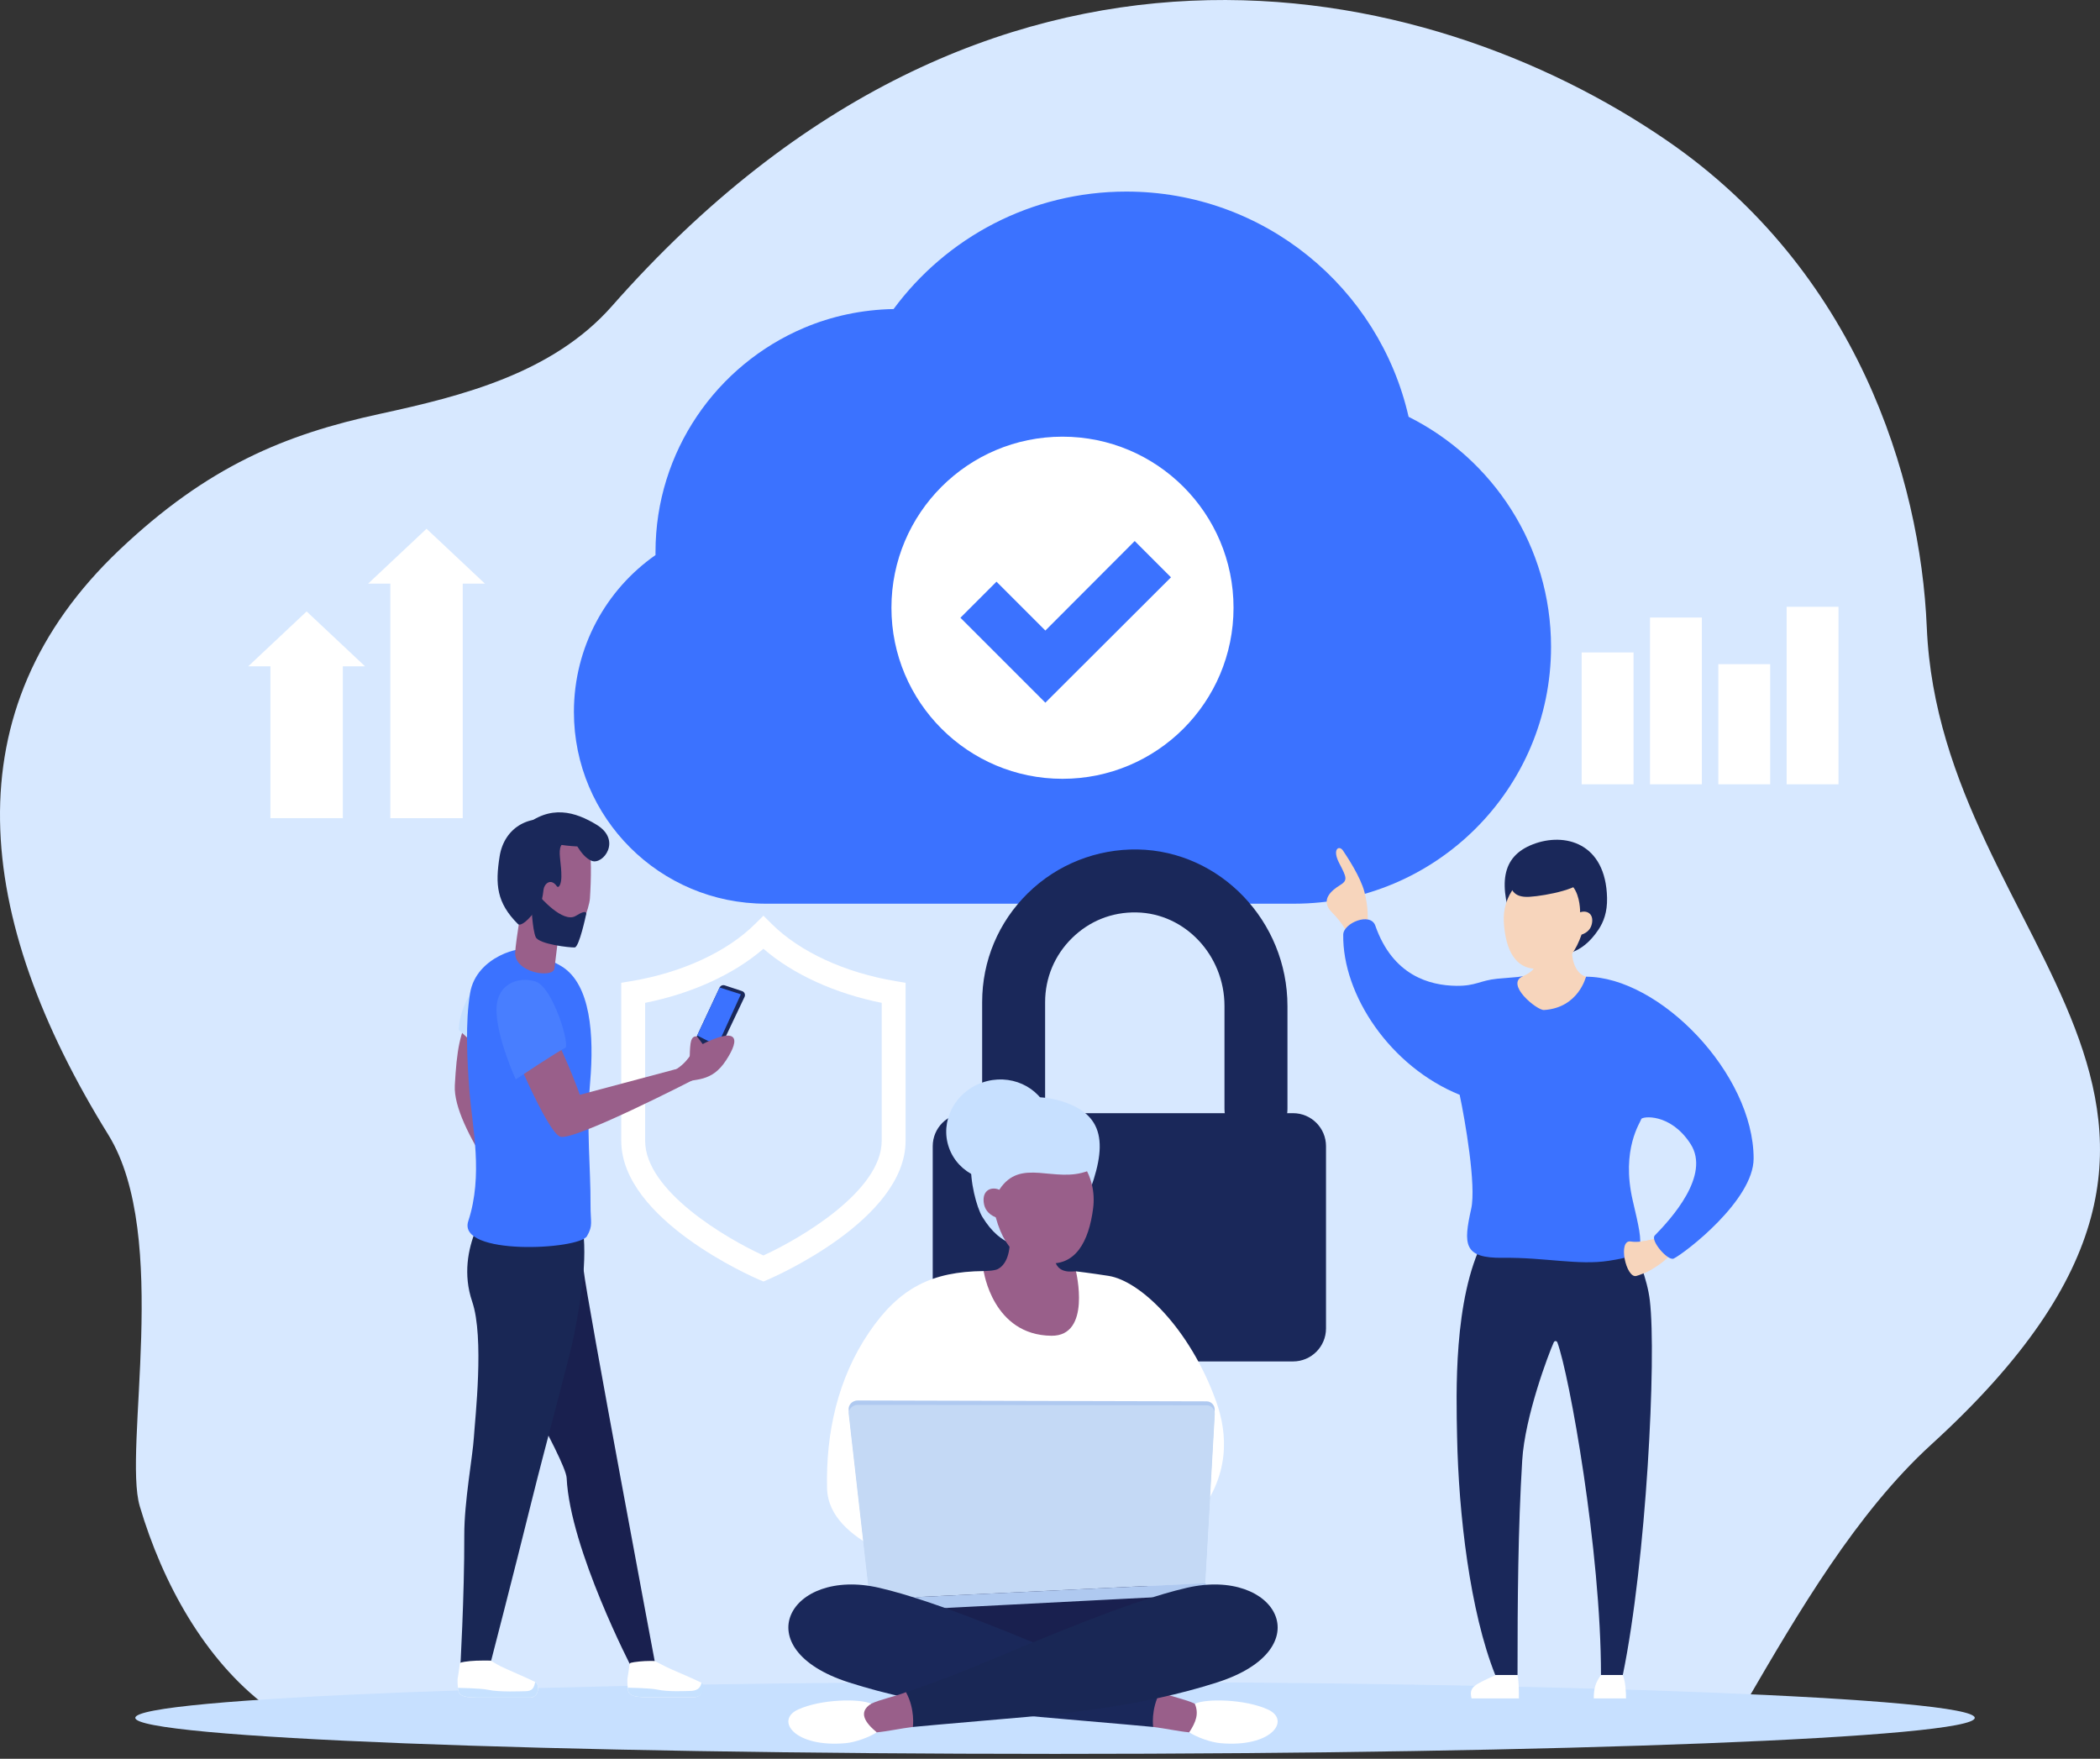<svg width="400" height="335" viewBox="0 0 400 335" fill="none" xmlns="http://www.w3.org/2000/svg">
<rect x="0" y="0" width="400" height="335" fill="#333333" stroke="none"/>
<g clip-path="url(#clip0_1203_6969)">
<path d="M26.625 286.907C30.958 301.533 38.98 316.136 50.835 325.056L332.664 324.085C342.535 307.126 353.63 288.116 367.892 275.115C439.363 209.964 369.569 180.682 367.008 119.515C365.806 90.799 353.52 51.521 317.525 26.782C271.778 -4.657 188.482 -23.328 116.565 58.298C105.262 71.129 87.946 75.448 72.339 78.836C54.274 82.758 39.54 88.81 22.728 104.759C-9.356 135.194 -5.074 174.63 20.622 216.125C32.568 235.418 23.402 276.026 26.625 286.907Z" fill="#D7E8FF"/>
<path d="M200.956 334.066C297.71 334.066 376.144 330.992 376.144 327.201C376.144 323.411 297.71 320.337 200.956 320.337C104.203 320.337 25.768 323.411 25.768 327.201C25.768 330.992 104.203 334.066 200.956 334.066Z" fill="#C7E0FF"/>
<path d="M150.96 172.128H145.875C125.691 172.128 109.316 155.79 109.316 135.605C109.316 123.229 115.461 112.289 124.858 105.724V105.121C124.858 85.955 136.552 69.466 153.155 62.449C158.402 60.222 164.172 58.976 170.206 58.864C180.242 45.282 196.36 36.49 214.539 36.49C240.765 36.49 262.725 54.826 268.304 79.388C284.376 87.423 295.436 104.026 295.436 123.191C295.436 150.245 273.476 172.128 246.499 172.128H241.557H150.96Z" fill="#3B72FF"/>
<path d="M202.377 83.174C184.381 83.174 169.796 97.763 169.796 115.756C169.796 133.752 184.383 148.341 202.377 148.341C220.369 148.341 234.958 133.752 234.958 115.756C234.958 97.765 220.369 83.174 202.377 83.174ZM199.115 133.842L182.938 117.666L189.808 110.794L199.117 120.102L216.136 103.051L223.044 109.962L199.115 133.842Z" fill="white"/>
<path d="M193.074 217.307C189.763 217.307 187.077 214.623 187.077 211.31V190.881C187.077 183.013 190.168 175.644 195.78 170.13C201.39 164.616 208.936 161.676 216.687 161.798C232.425 162.077 245.23 175.457 245.23 191.624V211.253C245.23 214.564 242.545 217.25 239.232 217.25C235.921 217.25 233.235 214.566 233.235 211.253V191.624C233.235 181.954 225.716 173.954 216.474 173.791C211.762 173.696 207.478 175.447 204.185 178.686C200.887 181.926 199.07 186.257 199.07 190.881V211.31C199.072 214.623 196.387 217.307 193.074 217.307Z" fill="#1A285A"/>
<path d="M177.662 218.314V253.035C177.662 256.503 180.474 259.315 183.942 259.315H246.293C249.761 259.315 252.573 256.503 252.573 253.035V218.31C252.573 214.841 249.761 212.029 246.293 212.029H183.946C180.476 212.029 177.662 214.843 177.662 218.314Z" fill="#1A285A"/>
<path d="M221.114 309.498C226.379 329.298 209.711 326.871 196.938 326.871C184.164 326.871 167.561 328.3 173.154 308.865C179.448 286.99 184.164 285.642 196.938 285.642C209.711 285.644 215.85 289.698 221.114 309.498Z" fill="#19204F"/>
<path d="M176.163 275.411C177.139 276.814 181.793 282.912 181.985 291.566H214.285C214.511 287.565 215.679 283.077 217.72 276.142C217.907 275.514 221.297 282.543 221.436 291.566L227.389 289.536C234.504 281.267 233.848 273.016 231.619 266.845C226.62 253.001 217.198 243.962 211.145 243.017C207.612 242.465 204.945 242.154 204.945 242.154C204.945 242.154 205.271 251.826 198.523 251.893C191.773 251.96 187.368 242.101 187.368 242.101C177.56 242.199 171.325 245.239 165.522 253.797C159.562 262.589 157.298 272.953 157.534 283.441C157.779 294.343 175.83 297.623 176.43 300.498C176.43 300.498 175.785 274.871 176.163 275.411Z" fill="white"/>
<path d="M200.97 237.462C200.97 237.462 199.791 241.973 203.597 242.192C203.8 242.203 204.711 242.17 204.945 242.156C204.945 242.156 207.952 254.507 200.262 254.424C189.077 254.306 187.368 242.103 187.368 242.103C187.368 242.103 189.396 242.091 190.095 241.71C191.315 241.044 192.518 239.326 192.343 235.375C192.131 230.633 200.223 234.172 200.97 237.462Z" fill="#995F8A"/>
<path d="M193.44 224.284C198.687 222.435 201.514 216.889 199.754 211.897C197.995 206.905 192.315 204.358 187.069 206.207C181.822 208.056 178.995 213.602 180.754 218.594C182.514 223.585 188.193 226.133 193.44 224.284Z" fill="#C7E0FF"/>
<path d="M184.994 221.46C186.137 208.416 197.122 207.223 204.391 210.585C211.76 213.995 210.202 221.352 205.484 231.881C204.678 233.677 194.267 243.467 187.126 231.804C185.998 229.965 184.699 224.826 184.994 221.46Z" fill="#C7E0FF"/>
<path d="M190.345 226.612C190.345 226.612 190.518 222.786 192.434 220.691C194.908 217.985 196.321 217.066 199.435 217.467C205.093 218.196 209.023 223.881 208.213 230.165C207.404 236.449 204.867 241.303 199.209 240.574C195.599 240.108 191.826 239.625 189.663 231.867C188.148 231.236 187.501 230.204 187.37 228.97C187.12 226.653 188.861 225.974 190.345 226.612Z" fill="#995F8A"/>
<path d="M188.336 219.225C190.241 217.746 198.38 214.495 202.302 215.001C204.177 215.242 207.282 223.006 207.282 223.006C200.848 225.516 194.416 220.33 190.345 226.612C190.345 226.612 184.949 221.859 188.336 219.225Z" fill="#C7E0FF"/>
<path d="M229.544 300.803L165.661 303.811L161.65 268.569C161.538 267.589 162.348 266.75 163.399 266.751L229.847 266.919C230.719 266.92 231.421 267.685 231.37 268.575L229.544 300.803Z" fill="#AFC9F0"/>
<path d="M229.562 301.557L165.681 304.636L161.67 269.398C161.558 268.418 162.368 267.577 163.419 267.579L229.865 267.673C230.737 267.675 231.439 268.437 231.387 269.328L229.562 301.557Z" fill="#C4D9F5"/>
<path d="M228.57 303.786L166.988 306.949C166.227 306.989 165.596 306.441 165.579 305.727L165.557 304.821C165.555 304.721 165.637 304.637 165.744 304.633L229.513 301.559C229.601 301.555 229.674 301.626 229.678 301.716L229.697 302.546C229.711 303.198 229.208 303.754 228.57 303.786Z" fill="#AFC9F0"/>
<path d="M220.959 322.314C223.071 323.147 225.858 323.674 227.595 324.517C228.959 326.553 228.279 328.04 226.526 329.962C224.551 329.787 221.908 329.208 219.652 328.936L215.657 324.521L220.959 322.314Z" fill="#995F8A"/>
<path d="M227.593 324.515C228.377 326.439 227.825 327.95 226.524 329.96C228.021 330.939 230.657 331.862 232.451 332.023C242.233 332.9 245.915 327.649 241.539 325.629C237.163 323.611 229.725 323.501 227.593 324.515Z" fill="white"/>
<path d="M220.959 322.314C220.959 322.314 215.109 320.43 207.643 317.336C195.652 312.369 178.521 304.97 167.436 302.425C150.328 298.497 141.75 314.057 161.682 320.449C176.092 325.069 191.241 326.47 202.597 327.429C212.53 328.268 219.652 328.936 219.652 328.936C219.652 328.936 219.167 325.604 220.959 322.314Z" fill="#1A285A"/>
<path d="M172.57 322.314C170.458 323.147 167.671 323.674 165.934 324.517C159.149 326.991 162.171 330.19 167.003 329.962C168.978 329.787 171.621 329.208 173.877 328.936L177.872 324.521L172.57 322.314Z" fill="#995F8A"/>
<path d="M165.936 324.515C163.356 326.136 164.838 328.174 167.005 329.96C165.508 330.939 162.873 331.862 161.078 332.023C151.296 332.9 147.614 327.649 151.99 325.629C156.366 323.611 163.804 323.501 165.936 324.515Z" fill="white"/>
<path d="M172.57 322.314C172.57 322.314 178.42 320.43 185.886 317.336C197.877 312.369 215.008 304.97 226.093 302.425C243.202 298.497 251.779 314.057 231.847 320.449C217.437 325.069 202.288 326.47 190.932 327.429C180.999 328.268 173.877 328.936 173.877 328.936C173.877 328.936 174.362 325.604 172.57 322.314Z" fill="#192755"/>
<path d="M145.413 244.092L144.517 243.709C143.448 243.251 118.334 232.319 118.334 217.294V187.193L120.234 186.876C129.883 185.267 138.476 181.305 143.809 176.005L145.413 174.414L147.016 176.005C152.35 181.305 160.943 185.267 170.591 186.876L172.492 187.193V217.294C172.492 232.319 147.378 243.251 146.309 243.709L145.413 244.092ZM122.883 191.013V217.292C122.883 226.852 138.37 235.915 145.413 239.13C152.456 235.917 167.943 226.852 167.943 217.292V191.013C159.039 189.236 151.023 185.567 145.413 180.714C139.802 185.569 131.787 189.238 122.883 191.013Z" fill="white"/>
<path d="M86.633 206.732C86.987 200.249 87.559 196.324 89.83 192.952C90.51 191.942 91.339 190.779 92.204 189.586L96.244 189.399L96.574 196.495C94.077 199.691 93.517 204.478 92.811 206.796C92.204 208.801 92.399 210.642 102.312 224.386L99.502 231.698C99.328 230.812 86.183 214.967 86.633 206.732Z" fill="#995F8A"/>
<path d="M87.405 196.179C87.405 196.179 94.265 202.552 95.256 203.065C96.246 203.578 101.552 192.754 100.064 189.6C98.575 186.444 96.621 181.384 92.78 185.194C87.148 190.773 87.405 196.179 87.405 196.179Z" fill="#C6E1FF"/>
<path d="M93.711 254.09C93.711 254.09 107.769 278.074 107.933 281.501C108.575 295.078 120.391 317.792 120.391 317.792L124.854 317.197C124.854 317.197 111.743 247.401 111.169 241.926C110.617 236.66 93.648 249.266 93.711 254.09Z" fill="#19204F"/>
<path d="M110.607 231.672C108.471 222.407 99.121 225.429 93.945 228.534C93.945 228.534 86.397 237.522 89.946 247.936C92.273 254.762 90.477 270.241 90.263 273.78C90.048 277.321 88.413 286.082 88.435 292.392C88.474 303.98 87.633 318.386 87.633 318.386L93.324 317.195C93.324 317.195 97.696 300.333 101.348 285.585C103.886 275.327 108.638 258.03 109.369 254.181C110.735 246.986 112.201 238.578 110.607 231.672Z" fill="#192755"/>
<path d="M87.225 319.392C87.225 319.392 87.509 317.692 87.58 316.926C87.604 316.671 87.735 316.586 89.557 316.388C90.815 316.25 93.483 316.295 93.483 316.295C93.483 316.295 94.356 316.865 95.391 317.396C96.427 317.926 100.422 319.595 101.935 320.369C102.831 320.827 102.711 323.342 100.96 323.342C99.408 323.342 93.299 323.342 90.882 323.342C87.906 323.342 87.397 322.76 87.278 321.888C87.185 321.212 87.077 319.982 87.225 319.392Z" fill="white"/>
<path d="M101.933 320.367C101.731 321.499 101.395 322.125 100.078 322.125C99.467 322.125 95.144 322.344 92.911 321.852C91.548 321.554 87.228 321.489 87.228 321.489C87.244 321.632 87.26 321.768 87.276 321.884C87.395 322.756 87.904 323.338 90.879 323.338H100.958C102.711 323.34 102.829 320.825 101.933 320.367Z" fill="#C6E1FF"/>
<path d="M119.564 319.402C119.564 319.402 119.843 317.738 119.914 316.987C119.937 316.737 120.065 316.655 121.849 316.46C123.079 316.327 124.722 316.37 124.722 316.37C124.722 316.37 125.774 316.928 126.788 317.447C127.802 317.966 131.616 319.522 133.618 320.512C134.176 320.787 133.954 323.269 132.239 323.269C130.72 323.269 125.51 323.269 123.144 323.269C120.232 323.269 119.733 322.7 119.617 321.847C119.527 321.182 119.42 319.978 119.564 319.402Z" fill="white"/>
<path d="M133.618 320.51C133.42 321.619 132.665 322.078 131.376 322.078C130.777 322.078 127.318 322.291 125.133 321.811C123.797 321.518 119.57 321.455 119.57 321.455C119.586 321.595 119.601 321.729 119.615 321.843C119.731 322.695 120.23 323.265 123.144 323.265H132.239C133.956 323.267 134.497 320.958 133.618 320.51Z" fill="#C6E1FF"/>
<path d="M103.763 177.316C103.763 177.316 106.5 179.749 108.367 179.258C110.232 178.768 112.248 172.92 112.368 171.126C112.596 167.699 112.745 162.053 112.026 160.772C108.341 154.21 94.896 162.943 103.763 177.316Z" fill="#995F8A"/>
<path d="M112.409 206.117C111.643 215.071 112.523 222.307 112.482 229.544C112.464 232.822 113.01 233.355 111.81 235.442C110.301 238.065 87.012 239.242 89.197 232.58C92.059 223.857 89.974 214.673 89.453 208.245C88.932 201.817 88.626 194.695 89.539 189.175C90.726 182.007 99.726 180.079 100.459 180.961C101.192 181.844 104.228 182.359 107.007 184.082C112.515 187.493 113.175 197.16 112.409 206.117Z" fill="#3B72FF"/>
<path d="M99.656 170.847C99.656 170.847 98.245 179.104 98.131 181.419C97.94 185.289 105.358 186.422 105.608 184.467C106.026 181.186 106.928 173.626 106.928 173.626L99.656 170.847Z" fill="#995F8A"/>
<path d="M95.169 163.099C94.314 168.483 94.592 171.951 98.657 176.007C99.06 176.408 100.532 175.73 102.735 172.34C103.222 171.592 103.319 171.153 103.531 169.446C103.666 168.353 104.885 167.174 106.048 168.782C106.417 169.293 106.903 168.446 106.928 167.046C107.011 162.442 104.714 159.485 111.421 159.915C111.421 159.915 110.754 157.816 108.086 156.857C100.907 154.277 96.026 157.714 95.169 163.099Z" fill="#1A285A"/>
<path d="M99.707 157.522C104.822 153.13 109.613 154.643 113.633 157.087C118.493 160.043 114.879 164.777 112.725 163.973C111.59 163.551 110.627 162.307 109.968 161.224C104.36 160.98 98.08 158.919 99.707 157.522Z" fill="#1A285A"/>
<path d="M102.737 170.682C102.737 170.682 107.21 175.974 109.68 174.445C112.152 172.916 111.617 174.274 111.617 174.274C111.617 174.274 110.324 180.421 109.463 180.464C108.603 180.507 102.656 179.863 102.039 178.487C101.422 177.111 101.208 172.511 101.165 172.038C101.126 171.564 102.737 170.682 102.737 170.682Z" fill="#1A285A"/>
<path d="M141.821 189.877L136.198 201.722C135.967 202.212 135.542 202.389 135.126 202.249C134.996 202.204 133.97 201.268 132.463 200.547C131.917 200.28 131.751 199.457 132.084 198.745L132.795 197.228L137.067 188.102C137.067 188.102 137.067 188.092 137.077 188.092C137.252 187.731 137.659 187.556 138.048 187.686L141.349 188.776C141.803 188.926 142.023 189.442 141.821 189.877Z" fill="#1A285A"/>
<path d="M141.117 189.387L136.643 199.179L132.797 197.228L137.069 188.102C137.069 188.102 137.069 188.092 137.079 188.092L141.117 189.387Z" fill="#3B72FF"/>
<path d="M126.566 205.201C127.591 204.7 128.118 204.159 129.163 203.42C131.677 201.646 131.657 199.948 133.461 199.04C140.459 195.517 141.16 197.6 138.281 201.988C135.485 206.248 132.447 205.364 129.649 206.279C126.898 206.087 126.566 205.201 126.566 205.201Z" fill="#995F8A"/>
<path d="M134.788 200.127L132.809 197.472C132.809 197.472 132.013 197.087 131.651 198.22C131.29 199.354 131.386 203.143 131.386 203.143C131.386 203.143 134.715 201.502 134.788 200.127Z" fill="#995F8A"/>
<path d="M105.036 196.049C108.446 202.74 110.442 208.532 110.442 208.532L131.339 202.949L132.304 205.554C132.304 205.554 109.285 217.41 106.71 216.51C104.136 215.61 97.058 198.299 97.058 198.299C97.058 198.299 101.625 189.358 105.036 196.049Z" fill="#995F8A"/>
<path d="M98.241 205.582C98.241 205.582 106.596 200.017 107.638 199.62C108.679 199.223 105.301 187.916 101.957 186.927C98.61 185.939 94.342 187.413 94.58 192.819C94.818 198.223 98.241 205.582 98.241 205.582Z" fill="#487EFF"/>
<path d="M260.52 175.086C260.52 175.086 260.656 172.851 259.899 169.916C259.142 166.98 256.566 163.156 255.825 162.034C255.085 160.911 253.666 161.688 255.106 164.439C256.547 167.19 256.723 167.691 255.212 168.621C253.703 169.55 251.325 171.421 253.707 173.785C256.089 176.151 256.855 178.147 257.407 179.391C257.959 180.637 263.271 181.209 260.52 175.086Z" fill="#F7D5BC"/>
<path d="M316.492 235.569C317.58 234.162 319.455 231.722 321.654 228.862C323.409 229.151 325.042 230.041 326.237 231.413C322.955 234.471 320.094 237.07 318.834 238.159C317.732 239.696 316.169 240.885 314.713 241.716C314.055 242.091 313.416 242.396 312.854 242.626C312.414 242.805 312.019 242.942 311.695 243.033C309.716 243.587 308.087 236.049 310.63 236.471C310.646 236.473 310.663 236.477 310.679 236.479C311.28 236.571 311.972 236.552 312.679 236.467C314.096 236.298 315.572 235.87 316.492 235.569Z" fill="#F7D5BC"/>
<path d="M309.103 319.048H304.951C304.951 295.318 298.892 261.74 296.64 255.69C296.579 255.527 296.438 255.446 296.295 255.431C296.295 255.431 296.293 255.431 296.291 255.431C296.147 255.448 296.019 255.535 295.949 255.69C294.986 257.81 290.456 269.742 289.943 278.194C289.155 291.156 289.051 304.851 289.051 319.048H284.814C279.996 306.985 277.829 288.389 277.54 273.633C277.381 265.496 276.813 247.505 282.519 236.291H310.506C311.911 239.169 313.76 243.579 314.253 247.69C315.55 258.52 313.583 297.271 309.103 319.048Z" fill="#1A285A"/>
<path d="M303.575 323.501C303.575 323.493 303.575 323.487 303.575 323.48C303.575 321.607 303.901 320.467 304.953 319.048H309.105C309.636 320.357 309.72 322.334 309.716 323.501H303.575Z" fill="white"/>
<path d="M280.291 323.501C279.79 321.275 280.741 320.972 284.897 319.048H289.049C289.34 320.361 289.314 322.334 289.311 323.501H280.291Z" fill="white"/>
<path d="M302.086 186.035C302.086 186.035 300.734 188.959 295.982 188.959C293.901 188.959 292.512 188.379 291.608 187.727C291.209 187.12 290.778 186.668 290.328 186.391C290.156 186.118 290.085 185.935 290.085 185.935C290.085 185.935 289.739 186 289.173 186.084C288.393 186.165 285.766 186.363 285.192 186.42C281.873 186.75 281.114 187.823 277.373 187.772C272.338 187.705 265.293 185.844 261.968 176.318C261.045 173.669 255.886 175.811 255.853 178.023C255.688 189.511 264.82 203.173 278.031 208.529C279.051 213.316 281.216 225.787 280.232 230.218C278.715 237.045 278.736 239.682 286.3 239.578C294.121 239.472 300.673 241.05 306.423 240.146C313.534 239.03 313.273 238.446 310.997 228.662C308.722 218.878 312.532 213.7 312.609 213.169C312.685 212.638 318.138 211.896 322.008 217.887C325.875 223.879 318.282 232.162 315.199 235.323C314.273 236.273 317.718 240.264 318.81 239.717C321.013 238.615 334.032 228.607 334.024 220.656C334.007 204.507 316.093 186.037 302.086 186.035Z" fill="#3B72FF"/>
<path d="M292.423 182.435C292.423 182.435 293.565 184.438 290.085 185.935C286.603 187.432 292.742 192.463 294.094 192.379C300.679 191.968 302.086 186.035 302.086 186.035C302.086 186.035 299.244 185.461 299.419 180.338C299.555 176.428 293.013 179.718 292.423 182.435Z" fill="#F7D5BC"/>
<path d="M306.106 171.034C305.876 160.501 298.01 158.494 291.999 160.811C285.903 163.159 285.312 168.499 288.544 177.2C289.096 178.686 297.971 186.803 304.467 177.074C305.43 175.63 306.165 173.751 306.106 171.034Z" fill="#1A285A"/>
<path d="M300.975 173.769C300.975 173.769 301.038 170.688 299.612 168.905C297.768 166.602 296.684 165.789 294.16 165.948C289.58 166.235 286.125 170.591 286.443 175.679C286.762 180.767 288.542 184.797 293.123 184.51C296.045 184.327 299.101 184.137 301.246 178.023C302.496 177.597 303.07 176.803 303.241 175.819C303.559 173.971 302.2 173.335 300.975 173.769Z" fill="#F7D5BC"/>
<path d="M301.569 167.253C301.691 169.188 294.518 170.619 291.342 170.817C288.167 171.016 287.607 169.261 287.485 167.325C287.363 165.39 288.811 164.016 291.987 163.818C295.165 163.619 301.447 165.317 301.569 167.253Z" fill="#1A285A"/>
<path d="M314.589 236.111C313.978 236.259 313.324 236.388 312.679 236.465C311.972 236.55 311.28 236.569 310.679 236.477C310.663 236.475 310.645 236.473 310.63 236.469C308.087 236.046 309.716 243.585 311.695 243.03C312.019 242.94 312.414 242.802 312.854 242.624C313.383 242.407 313.976 242.126 314.591 241.783V236.111H314.589Z" fill="#F7D5BC"/>
<path d="M88.142 108.261H74.347V155.838H88.142V108.261Z" fill="white"/>
<path d="M92.369 111.167H70.12L81.245 100.713L92.369 111.167Z" fill="white"/>
<path d="M65.304 124.009H51.509V155.837H65.304V124.009Z" fill="white"/>
<path d="M69.531 126.915H47.282L58.407 116.461L69.531 126.915Z" fill="white"/>
<path d="M314.287 149.386V117.626H324.163V149.386H314.287Z" fill="white"/>
<path d="M340.312 149.386V115.579H350.191V149.386H340.312Z" fill="white"/>
<path d="M311.15 149.386V124.272H301.274V149.386H311.15Z" fill="white"/>
<path d="M337.178 149.386V126.502H327.3V149.386H337.178Z" fill="white"/>
</g>
<defs>
<clipPath id="clip0_1203_6969">
<rect width="400" height="334.065" fill="white"/>
</clipPath>
</defs>
</svg>
